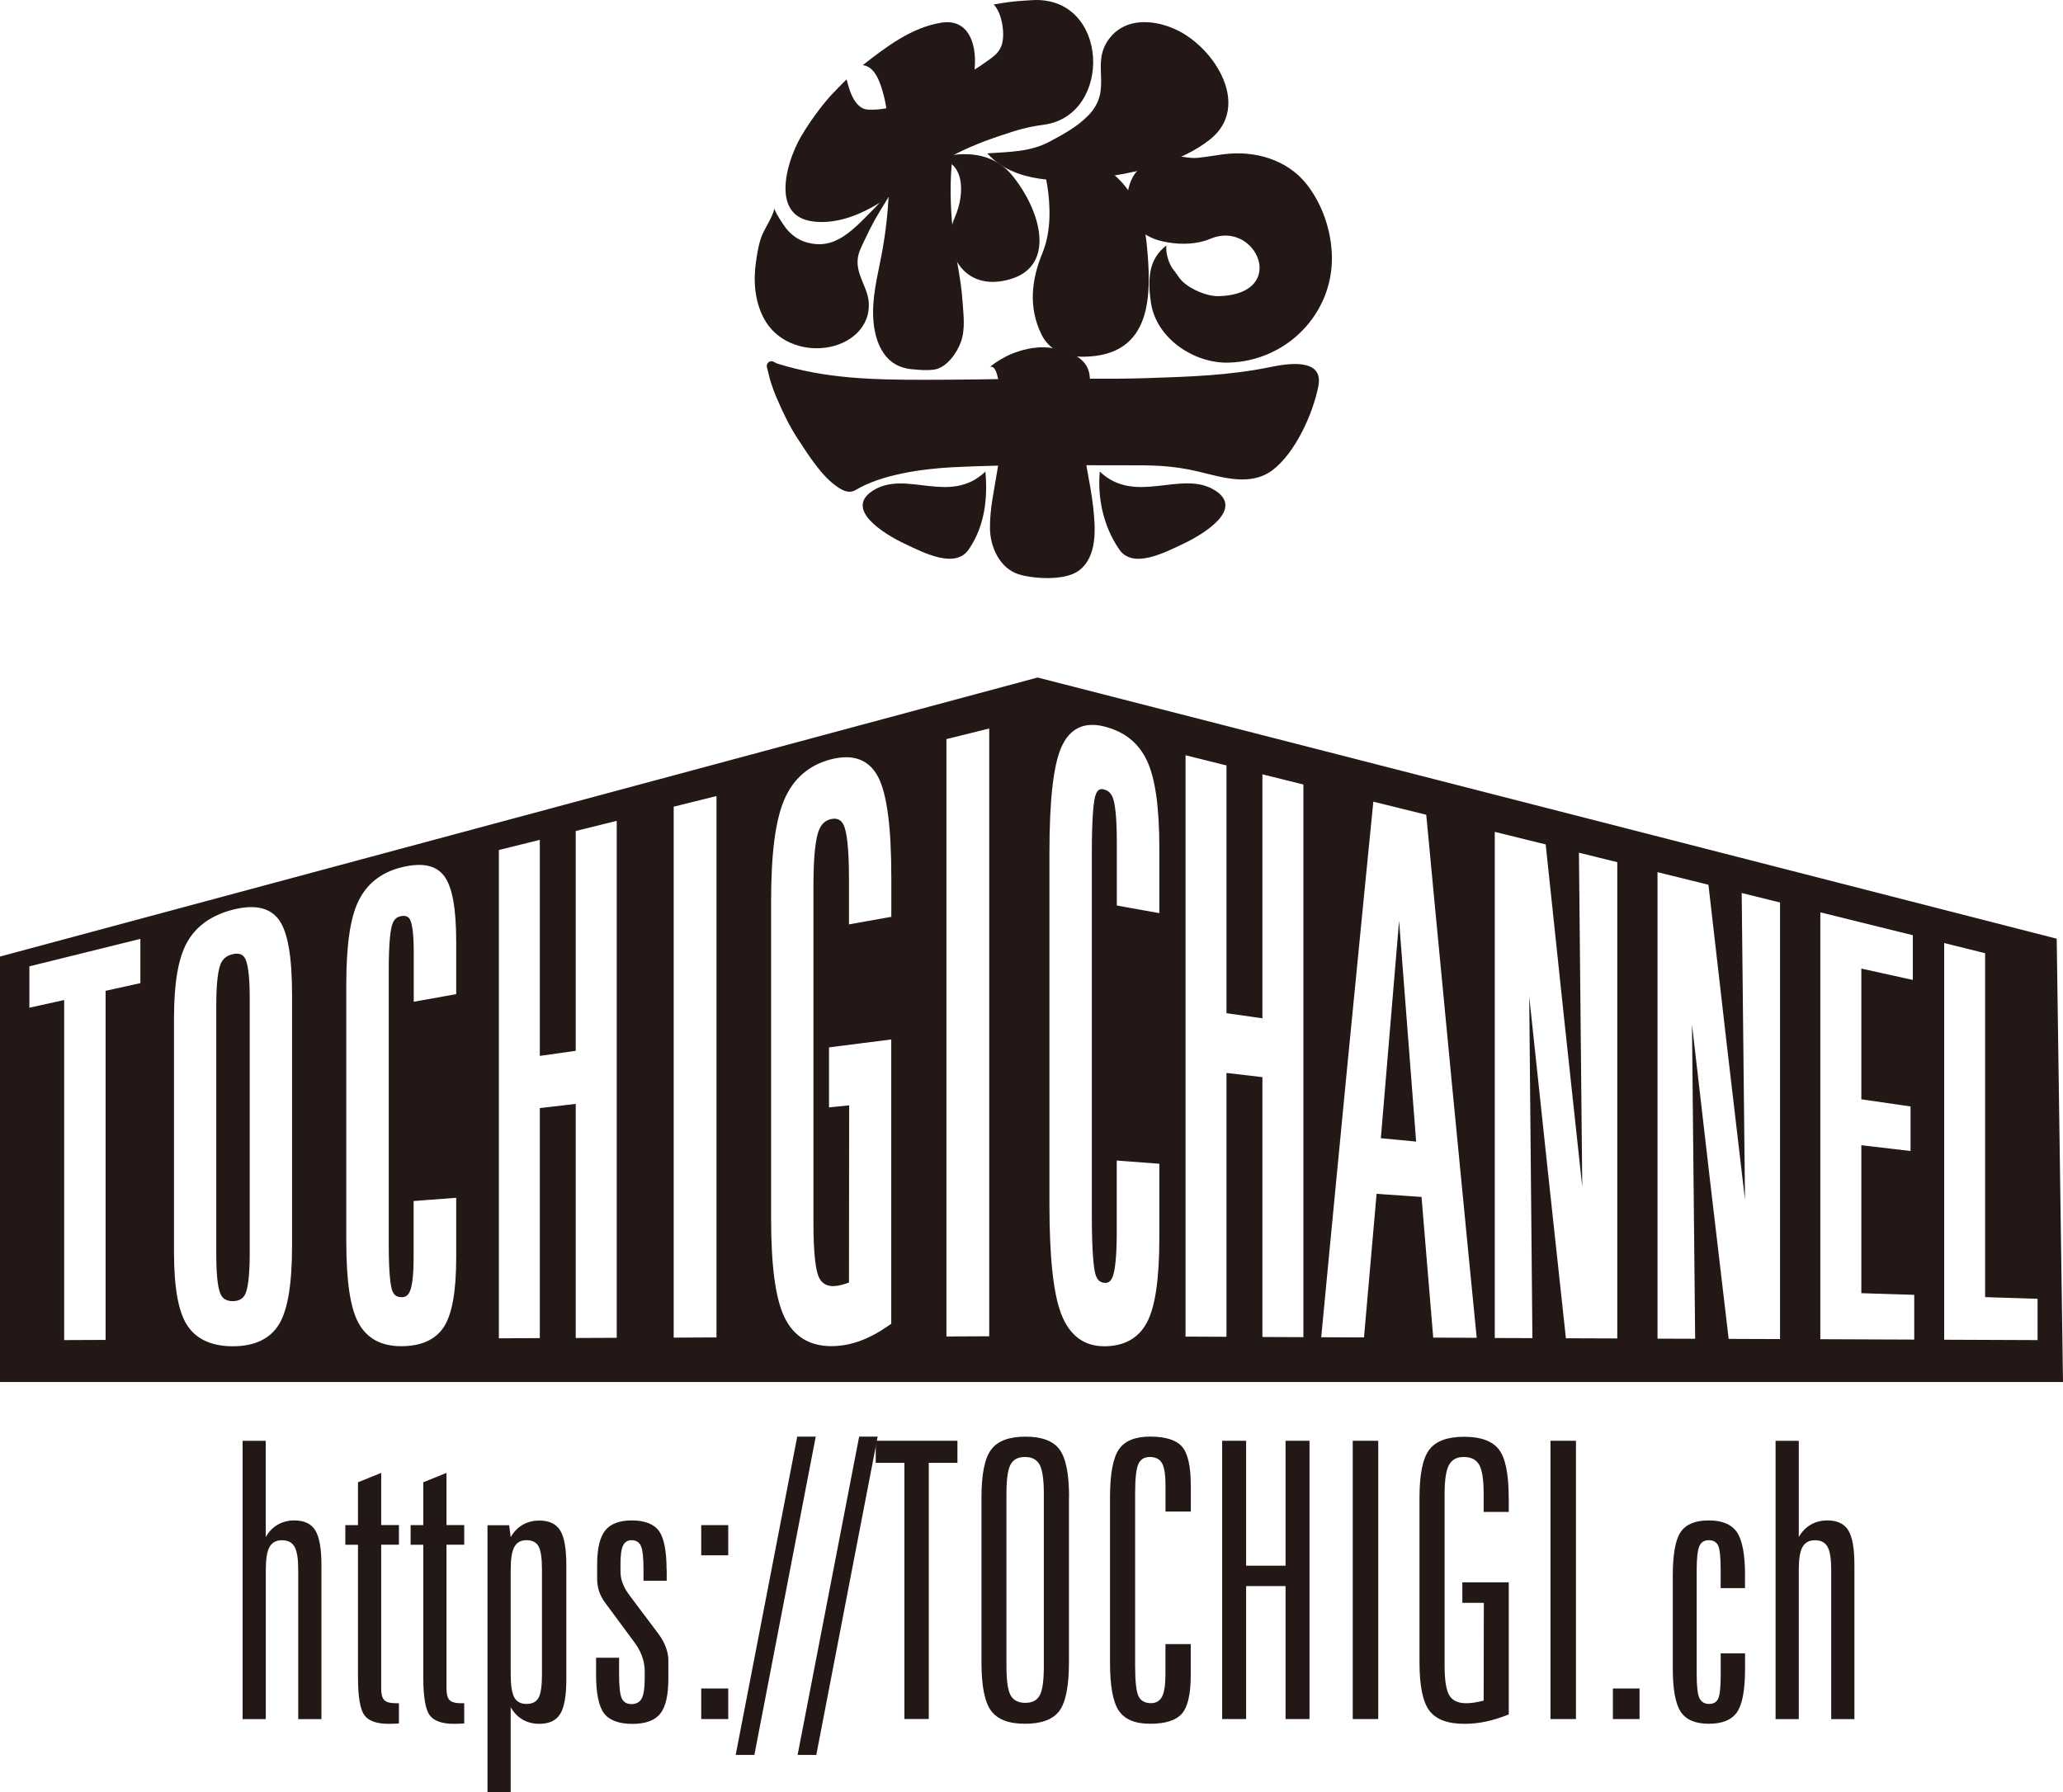 <?xml version="1.0" encoding="UTF-8"?><svg id="_イヤー_2" xmlns="http://www.w3.org/2000/svg" viewBox="0 0 324.5 281.99"><defs><style>.cls-1{fill:#231815;}</style></defs><g id="_イヤー_1-2"><g><path class="cls-1" d="M38.15,226.67h3.65v15.14c.49-.85,1.12-1.5,1.88-1.94s1.64-.67,2.63-.67c1.54,0,2.64,.52,3.28,1.56,.64,1.04,.97,2.85,.97,5.45v24.25h-3.65v-23.48c0-1.74-.19-2.95-.58-3.64-.39-.68-1.04-1.02-1.97-1.02s-1.56,.35-1.96,1.05c-.4,.7-.59,1.9-.59,3.61v23.48h-3.65v-43.78Z"/><path class="cls-1" d="M59.96,231.71v8.22h2.79v3.09h-2.79v22.68c0,.85,.16,1.44,.49,1.77,.33,.33,.92,.49,1.77,.49h.53v3.18c-.22,.02-.44,.03-.67,.04-.23,.01-.55,.02-.96,.02-1.86,0-3.13-.45-3.8-1.35-.67-.9-1.01-2.9-1.01-6.01v-20.81h-1.99v-3.09h1.99v-6.74l3.65-1.48Z"/><path class="cls-1" d="M70.23,231.71v8.22h2.79v3.09h-2.79v22.68c0,.85,.16,1.44,.49,1.77,.33,.33,.92,.49,1.77,.49h.53v3.18c-.22,.02-.44,.03-.67,.04-.23,.01-.55,.02-.96,.02-1.86,0-3.13-.45-3.8-1.35-.67-.9-1.01-2.9-1.01-6.01v-20.81h-1.99v-3.09h1.99v-6.74l3.65-1.48Z"/><path class="cls-1" d="M89.08,246.2v17.99c0,2.59-.32,4.41-.96,5.45-.64,1.04-1.74,1.56-3.28,1.56-.99,0-1.86-.22-2.63-.67-.76-.44-1.39-1.09-1.88-1.94v13.42h-3.65v-42.05h3.41l.24,1.87c.49-.85,1.12-1.5,1.88-1.94,.76-.44,1.64-.67,2.63-.67,1.54,0,2.64,.52,3.28,1.56,.64,1.04,.96,2.85,.96,5.45Zm-3.83,.77c0-1.8-.18-3.03-.53-3.68-.36-.65-.99-.98-1.9-.98s-1.53,.35-1.91,1.05c-.39,.7-.58,1.9-.58,3.61v16.41c0,1.74,.19,2.96,.56,3.65s1.02,1.04,1.93,1.04,1.54-.33,1.9-.98c.36-.65,.53-1.89,.53-3.71v-16.41Z"/><path class="cls-1" d="M104.87,246.97v1.72h-3.65v-1.72c0-1.88-.13-3.13-.4-3.74-.27-.61-.76-.92-1.47-.92-.63,0-1.08,.28-1.35,.85-.27,.56-.4,1.52-.4,2.86v1.22c0,.65,.12,1.3,.37,1.93s.65,1.3,1.2,2.02l4.42,5.88c.49,.67,.88,1.36,1.14,2.08,.27,.71,.4,1.39,.4,2.02v2.91c0,2.63-.43,4.48-1.29,5.54-.86,1.06-2.32,1.59-4.38,1.59s-3.62-.55-4.45-1.66c-.83-1.11-1.25-3.16-1.25-6.14v-2.61h3.62v2.61c0,1.94,.14,3.21,.43,3.8,.29,.59,.8,.89,1.53,.89s1.29-.3,1.6-.89c.31-.59,.47-1.63,.47-3.12v-1.16c0-1.66-.6-3.26-1.81-4.81-.04-.06-.07-.1-.09-.12l-4.3-5.82c-.45-.61-.78-1.22-.98-1.83-.2-.6-.3-1.27-.3-2v-2.2c0-2.51,.42-4.3,1.26-5.36,.84-1.06,2.24-1.59,4.2-1.59s3.46,.55,4.26,1.66c.8,1.11,1.2,3.14,1.2,6.11Z"/><path class="cls-1" d="M110.3,239.94h4.25v4.75h-4.25v-4.75Zm0,25.7h4.25v4.81h-4.25v-4.81Z"/><path class="cls-1" d="M125.4,226.02h2.91l-9.65,50.07h-2.94l9.68-50.07Z"/><path class="cls-1" d="M135.14,226.02h2.91l-9.65,50.07h-2.94l9.68-50.07Z"/><path class="cls-1" d="M137.75,226.67h12.85v3.47h-4.51v40.3h-3.83v-40.3h-4.51v-3.47Z"/><path class="cls-1" d="M168.14,235.6v25.91c0,3.76-.51,6.31-1.51,7.66-1.01,1.35-2.81,2.02-5.4,2.02s-4.33-.68-5.34-2.05-1.51-3.91-1.51-7.63v-25.91c0-3.68,.51-6.2,1.53-7.55,1.02-1.36,2.81-2.03,5.39-2.03s4.36,.67,5.36,2.02c1,1.35,1.5,3.87,1.5,7.57Zm-3.95-.59c0-2.22-.22-3.73-.65-4.56-.44-.82-1.21-1.23-2.32-1.23s-1.84,.4-2.27,1.2-.64,2.33-.64,4.59v27.1c0,2.27,.22,3.81,.65,4.6,.44,.79,1.21,1.19,2.32,1.19s1.84-.4,2.27-1.19c.43-.79,.64-2.32,.64-4.6v-27.1Z"/><path class="cls-1" d="M187.31,233.61v4.19h-3.98v-4.07c0-1.7-.18-2.88-.55-3.53-.37-.65-1.01-.98-1.94-.98-.85,0-1.44,.37-1.78,1.11-.34,.74-.51,2.3-.51,4.67v27.1c0,2.43,.18,4.02,.53,4.75s1.01,1.1,1.96,1.1c.81,0,1.39-.35,1.75-1.04,.36-.69,.53-1.87,.53-3.53v-4.72h3.98v4.87c0,2.99-.47,5.01-1.39,6.07-.93,1.06-2.59,1.59-4.99,1.59s-4-.68-4.93-2.05c-.93-1.36-1.39-3.91-1.39-7.63v-25.91c0-3.7,.47-6.22,1.39-7.57,.93-1.35,2.57-2.02,4.93-2.02s4.08,.52,5,1.57c.92,1.05,1.38,3.06,1.38,6.02Z"/><path class="cls-1" d="M192.24,226.67h3.77v19.65h6.2v-19.65h3.77v43.78h-3.77v-20.92h-6.2v20.92h-3.77v-43.78Z"/><path class="cls-1" d="M212.78,226.67h4.01v43.78h-4.01v-43.78Z"/><path class="cls-1" d="M237.32,235.6v2.26h-3.95v-2.85c0-2.22-.23-3.73-.7-4.56-.47-.82-1.27-1.23-2.42-1.23s-1.89,.43-2.34,1.28c-.46,.85-.68,2.35-.68,4.51v27.04c0,2.31,.25,3.88,.75,4.69,.5,.81,1.38,1.22,2.65,1.22,.38,0,.8-.03,1.25-.1,.46-.07,.95-.17,1.49-.31l.03-15.38h-3.38v-3.23h7.3v20.78c-1.21,.49-2.38,.86-3.53,1.11-1.15,.25-2.31,.37-3.47,.37-2.61,0-4.44-.69-5.48-2.06-1.04-1.38-1.56-3.91-1.56-7.61v-25.91c0-3.68,.51-6.2,1.54-7.55,1.03-1.36,2.86-2.03,5.49-2.03s4.43,.67,5.46,2,1.54,3.86,1.54,7.58Z"/><path class="cls-1" d="M243.88,226.67h4.01v43.78h-4.01v-43.78Z"/><path class="cls-1" d="M253.7,265.64h4.19v4.81h-4.19v-4.81Z"/><path class="cls-1" d="M274.48,247.89v1.96h-3.83v-2.88c0-2-.13-3.27-.4-3.83-.27-.55-.76-.83-1.47-.83s-1.21,.31-1.48,.94-.42,1.86-.42,3.72v16.41c0,1.9,.14,3.16,.43,3.77,.29,.61,.8,.92,1.53,.92,.69,0,1.17-.28,1.43-.85,.26-.56,.39-1.84,.39-3.84v-3.27h3.83v2.38c0,3.36-.42,5.65-1.26,6.87-.84,1.22-2.32,1.83-4.44,1.83s-3.57-.62-4.41-1.87-1.26-3.54-1.26-6.88v-14.54c0-3.38,.42-5.68,1.25-6.89,.83-1.21,2.3-1.81,4.42-1.81s3.57,.62,4.42,1.85c.85,1.24,1.28,3.52,1.28,6.84Z"/><path class="cls-1" d="M279.29,226.67h3.65v15.14c.49-.85,1.12-1.5,1.88-1.94,.76-.44,1.64-.67,2.63-.67,1.54,0,2.64,.52,3.28,1.56,.64,1.04,.96,2.85,.96,5.45v24.25h-3.65v-23.48c0-1.74-.19-2.95-.58-3.64-.39-.68-1.04-1.02-1.97-1.02s-1.56,.35-1.96,1.05c-.4,.7-.59,1.9-.59,3.61v23.48h-3.65v-43.78Z"/></g><g><path class="cls-1" d="M123.59,30.41c-.28-3,1.15-6.78,2.39-8.9,.97-1.65,2.06-3.24,3.25-4.75,.36-.46,.74-.92,1.13-1.37,.24-.27,.48-.54,.74-.8,.23-.23,1.99-2.08,2.06-2.08,.11,0,.75,4.58,3.35,4.73,4.41,.25,8.25-2.21,12.08-3.8,2.33-.96,4.54-2.31,6.59-3.76,1.03-.73,1.88-1.28,2.34-2.48,.64-1.68,.12-5.17-1.22-6.49,2-.32,2.45-.49,6.06-.69,12.17-.69,12.73,18.12,1.85,19.6-2.66,.36-4.08,.78-7.15,1.82s-5.73,2.14-8.75,3.86c-2.83,1.61-5.46,3.63-8.17,5.47-2.53,1.7-5.26,3.26-8.28,3.88-1.4,.29-2.89,.38-4.3,.14-2.68-.45-3.77-2.21-3.97-4.37Z"/><path class="cls-1" d="M135.72,10.25h-.01c3.63-2.84,7.66-5.93,12.35-6.68,5.74-.93,6.21,6.64,4.28,11.28-3.08,7.4-3.24,14.96-2.32,22.82,.38,3.21,1.16,6.36,1.37,9.59,.14,2.15,.5,4.47-.25,6.55-.61,1.71-2.24,4.04-4.17,4.33-1.19,.18-2.41,.05-3.6-.06-4.65-.43-6.04-4.95-6.04-8.95,0-3.42,.95-6.75,1.53-10.1,.7-4.05,1.04-8.16,1-12.26-.04-3.93,.11-8.32-.95-12.12-.44-1.57-1.22-4.16-3.19-4.4Z"/><path class="cls-1" d="M147.08,25.04s7.65-2.94,12.13,2.55c4.48,5.48,6.95,14.14-.23,16.31-7.69,2.32-10.92-4.87-8.81-9.66,1.82-4.13,1.39-9.35-3.09-9.19Z"/><path class="cls-1" d="M176.34,4.41c2.63-1.54,6.12-.98,8.85,.35,5.97,2.9,11.59,11.96,5.2,17.13-4.68,3.79-11.86,5.33-17.65,6.1-5.7,.76-13.26,.83-17.44-3.86,3.46-.25,6.75-.2,9.86-1.88,2.1-1.13,4.24-2.29,5.92-3.98,4.26-4.26,.19-8.18,3.52-12.35,.51-.64,1.1-1.14,1.74-1.51Z"/><path class="cls-1" d="M163.43,23.87s15.34-1.46,16.94,14.51c.79,7.87,1.02,17.63-9.94,17.74-2.91,.03-5.41-.98-6.64-3.56-2.03-4.21-1.57-8.5,.18-12.75,2.79-6.79-.54-15.94-.54-15.94Z"/><path class="cls-1" d="M120.92,58.93c.43,1.86,1.21,3.6,1.4,4.02,.89,2.05,1.85,4.07,3.07,5.94,1.83,2.8,4.3,6.79,7.16,8.2,.64,.31,1.38,.4,2.02,.01,4.03-2.44,10.48-3.34,15.22-3.59,9.1-.47,18.03-.29,27.1-.31,4.38-.01,7.41-.02,11.7,1.01,3.76,.9,8.15,2.35,11.6-.27,3.59-2.74,6.33-8.87,7.18-13.17,.9-4.54-4.9-3.57-7.57-3.02-6.41,1.32-12.66,1.51-19.15,1.73-6.38,.22-12.77,.01-19.16,.1-5.39,.08-10.79,.17-16.18,.17-7.9,0-15.46-.16-23.07-2.56-.07-.02-.28-.13-.54-.27-.57-.31-1.23,.21-1.07,.84,.1,.37,.2,.77,.3,1.19Z"/><path class="cls-1" d="M155.73,57.72c.91-.81,2.67-1.76,3.24-1.99,2.34-.94,4.65-1.4,7.13-.86,2.23,.48,4.85,1.44,5.26,4,.46,2.89-.69,5.93-.66,8.85,.02,1.91-.08,4,.25,5.89,.37,2.05,.77,4.09,1,6.16,.35,3.21,.75,7.87-2.35,10.07-2.16,1.53-7,1.24-9.33,.52-3.03-.93-4.51-4.33-4.55-7.18-.05-3.05,.65-6.03,1.13-9.02,.29-1.8,.59-3.7,.55-5.52-.05-2.22,.32-11.53-1.69-10.92Z"/><path class="cls-1" d="M155,74.19c-5.65,5.39-12.47-.38-17.73,3.02-4.41,2.85,1.5,6.66,5,8.32,2.97,1.41,7.97,4.03,10.11,.91,2.64-3.85,2.97-8.35,2.62-12.25Z"/><path class="cls-1" d="M172.99,74.19c5.66,5.4,12.93-.4,18.19,3,4.41,2.86-1.51,6.67-5.01,8.34-2.98,1.41-7.98,4.04-10.12,.91-2.64-3.86-3.41-8.34-3.06-12.25Z"/><path class="cls-1" d="M136.03,37.71c1.16-2.51,1.7-3.39,3.62-6.53,.04-.07-.03-.14-.06-.18-.28-.52-.83,.51-1.46,1.16-3.95,4.02-6.71,7.34-11.39,5.93-1.26-.38-2.35-1.2-3.15-2.24-.28-.36-1.86-2.67-1.75-3.08-.43,1.6-1.37,2.81-1.99,4.29-.5,1.22-.74,2.77-.93,4.07-.45,3.04-.22,6.26,1.26,9.01,1.87,3.48,5.85,5.06,9.66,4.56,3.76-.49,7.14-3.16,6.8-7.24-.19-2.31-2.04-4.29-1.71-6.84,.13-1.04,.66-1.97,1.1-2.92Z"/><path class="cls-1" d="M192.42,24.27c-1.32,.18-2.65,.42-3.99,.56-1.37,.14-2.66-.31-4.02-.32-1.95-.01-4.77,1.22-5.92,2.85-1.77,2.54-1.67,7.31,.99,9.09,1.45,.97,2.39,1.36,4.13,1.67,2.21,.39,4.7,.33,6.79-.56,7.13-3.03,12.42,8.65,1.4,9.03-1.93,.07-4.53-1.05-5.89-2.4-.49-.49-.88-1.22-1.33-1.75-.71-.86-1.28-2.7-1.11-3.82-2.56,1.96-3.05,4.71-2.44,8.94,.82,5.72,6.82,9.62,12.17,9.49,9.22-.22,16.52-7.74,16.3-16.8-.1-3.99-1.49-8.09-3.95-11.24-3.08-3.94-8.29-5.4-13.14-4.73Z"/></g><g><path class="cls-1" d="M323.51,147.68l-160.3-41.09L0,150.49v66.93H324.5l-.99-69.74Zm-301.43,6.99c-1.82,.4-3.65,.81-5.47,1.21v54.92c-2.17,0-4.34,.02-6.52,.03v-53.5c-1.82,.4-3.65,.81-5.47,1.21v-6.51c5.82-1.44,11.64-2.88,17.46-4.32v6.98Zm23.86,41.25c0,6.03-.66,10.09-2.02,12.37-1.4,2.34-3.86,3.51-7.3,3.51-3.39,0-5.82-1.15-7.23-3.38-1.35-2.14-2.02-5.88-2.02-11.46v-36.8c0-5.52,.67-9.4,2.04-11.88,1.42-2.57,3.87-4.32,7.28-5.18,3.42-.86,5.86-.3,7.25,1.7,1.35,1.94,2,5.79,2,11.73v39.39Zm25.84-39.52c-2.23,.4-4.46,.8-6.7,1.2v-7.85c0-3.15-.3-4.46-.55-5-.17-.37-.52-.83-1.54-.6-.66,.15-1.05,.55-1.31,1.35-.24,.76-.53,2.6-.53,7.09v43.41c0,4.84,.35,6.49,.55,7.05,.18,.49,.52,1.05,1.53,1.03,.63-.02,1.02-.33,1.29-1.04,.25-.65,.54-2.08,.54-5.18v-8.91l6.7-.51v9.36c0,5.33-.63,8.91-1.93,10.94-1.31,2.03-3.58,3.05-6.75,3.05-3.17,0-5.44-1.27-6.75-3.76-1.24-2.36-1.85-6.47-1.86-12.6v-40.58c0-6.1,.61-10.34,1.86-12.98,1.31-2.78,3.58-4.6,6.75-5.4,3.24-.81,5.46-.39,6.77,1.33,1.29,1.69,1.91,5.09,1.91,10.38v8.22Zm25.23,54.07c-2.15,0-4.3,.02-6.45,.03v-36.83c-1.88,.22-3.77,.44-5.65,.66v36.19c-2.15,0-4.3,.02-6.44,.03v-76.82c2.15-.53,4.3-1.06,6.44-1.6v33.99c1.88-.27,3.77-.54,5.65-.8v-34.58l6.45-1.6v81.34Zm15.69-.06c-2.24,0-4.49,.02-6.73,.03V126.91c2.24-.56,4.49-1.11,6.73-1.67v85.17Zm27.5-66.17c-2.22,.4-4.44,.8-6.66,1.19v-7.21c0-5.13-.39-7.27-.73-8.16-.25-.66-.74-1.5-2.12-1.19-1.3,.3-1.78,1.37-2.02,2.16-.33,1.06-.72,3.36-.72,8.29v53.03c0,5.28,.42,7.47,.77,8.38,.57,1.49,1.84,1.92,3.8,1.38,.32-.09,.66-.2,1.02-.34,.01-9.29,.02-18.58,.03-27.87-1.06,.11-2.11,.22-3.17,.32v-9.44c3.26-.42,6.53-.84,9.79-1.25v44.73c-.19,.13-.39,.27-.58,.4-1.5,1.04-3,1.83-4.44,2.34-1.45,.52-2.94,.78-4.41,.78-3.46,0-5.94-1.55-7.39-4.59-1.39-2.93-2.08-8-2.08-15.53v-49.89c0-7.49,.68-12.69,2.06-15.93,1.43-3.35,3.92-5.51,7.41-6.39,3.46-.87,5.94,.06,7.37,2.79,1.39,2.68,2.07,7.86,2.07,15.83v6.14Zm15.4,65.99c-2.24,0-4.49,.02-6.73,.03V116.28c2.24-.56,4.49-1.11,6.73-1.67v95.62Zm26.77-66.57l-6.7-1.2v-10.05c0-4.03-.3-5.85-.55-6.67-.17-.56-.52-1.33-1.54-1.56-.66-.15-1.05,.18-1.31,1.09-.24,.86-.53,3.13-.53,9.02v56.84c0,6.34,.35,8.53,.55,9.27,.18,.65,.52,1.4,1.53,1.43,.63,.02,1.02-.36,1.29-1.26,.25-.82,.54-2.63,.55-6.59v-11.4l6.7,.51v11.51c0,6.55-.63,10.93-1.93,13.41-1.31,2.51-3.58,3.79-6.75,3.79-3.17,0-5.45-1.7-6.75-5.07-1.25-3.23-1.85-8.87-1.86-17.22v-55.28c0-8.32,.61-13.76,1.86-16.64,1.31-2.99,3.58-4.09,6.75-3.3,3.24,.82,5.45,2.61,6.77,5.46,1.28,2.78,1.91,7.28,1.91,13.79v10.12Zm22.65,66.71c-2.15,0-4.3-.02-6.45-.03v-40.88c-1.88-.22-3.77-.44-5.65-.66v41.51c-2.15,0-4.3-.02-6.44-.03V118.82c2.15,.53,4.3,1.06,6.44,1.6v38.98c1.88,.27,3.77,.54,5.65,.8v-38.38c2.15,.53,4.3,1.06,6.45,1.6v86.97Zm20.42,.08c-.61-7.35-1.23-14.73-1.84-22.14-2.36-.16-4.71-.33-7.07-.49-.66,7.5-1.32,15.03-1.98,22.59l-6.73-.03s2.04-21.44,4.1-42.63c2.04-20.94,4.1-41.63,4.1-41.63,2.77,.69,5.54,1.37,8.32,2.06l.12,1.23s1.94,20.62,3.91,41c1.94,20.15,3.91,40.06,3.91,40.06-2.28,0-4.56-.02-6.84-.03Zm28.95,.12c-2.69-.01-5.38-.02-8.08-.03-1.93-17.71-3.85-35.63-5.77-53.77,.17,17.94,.33,35.85,.5,53.75-1.97,0-3.94-.02-5.92-.02v-79.63c2.67,.66,5.34,1.32,8.01,1.98,1.91,18.17,3.82,36.12,5.75,53.86-.17-17.5-.35-35.02-.52-52.56,2.01,.5,4.02,.99,6.03,1.49v74.94Zm25.6,.1c-2.69-.01-5.38-.02-8.08-.03-1.93-16.28-3.86-32.78-5.77-49.49,.17,16.51,.33,33,.5,49.47l-5.92-.02v-73.39l8.01,1.98c1.9,16.74,3.82,33.26,5.75,49.57-.17-16.07-.35-32.16-.52-48.27,2.01,.5,4.02,.99,6.03,1.49v68.7Zm21.1,.08c-4.92-.02-9.84-.04-14.76-.06v-67.16l14.55,3.6v7.04c-2.7-.6-5.4-1.19-8.1-1.79v20.57l7.74,1.12v7.01c-2.58-.3-5.16-.61-7.74-.91v23.28l8.32,.26v7.03Zm19.41,.08l-14.69-.06v-62.41c2.15,.53,4.3,1.06,6.44,1.6v54.11c2.75,.09,5.5,.17,8.25,.26v6.51Z"/><path class="cls-1" d="M36.62,150.11c-1.27,.29-1.71,1.05-1.93,1.59-.3,.75-.67,2.46-.67,6.3v39.46c0,3.87,.37,5.47,.68,6.14,.23,.49,.68,1.13,1.99,1.1,1.27-.03,1.71-.7,1.93-1.21,.3-.7,.66-2.36,.66-6.31v-40.22c0-3.84-.37-5.43-.68-6.08-.23-.47-.68-1.06-1.98-.77Z"/><path class="cls-1" d="M217.2,179.07c1.85,.18,3.7,.35,5.55,.53-.9-11.51-1.79-23.09-2.68-34.73-.96,11.33-1.92,22.73-2.87,34.2Z"/></g></g></svg>